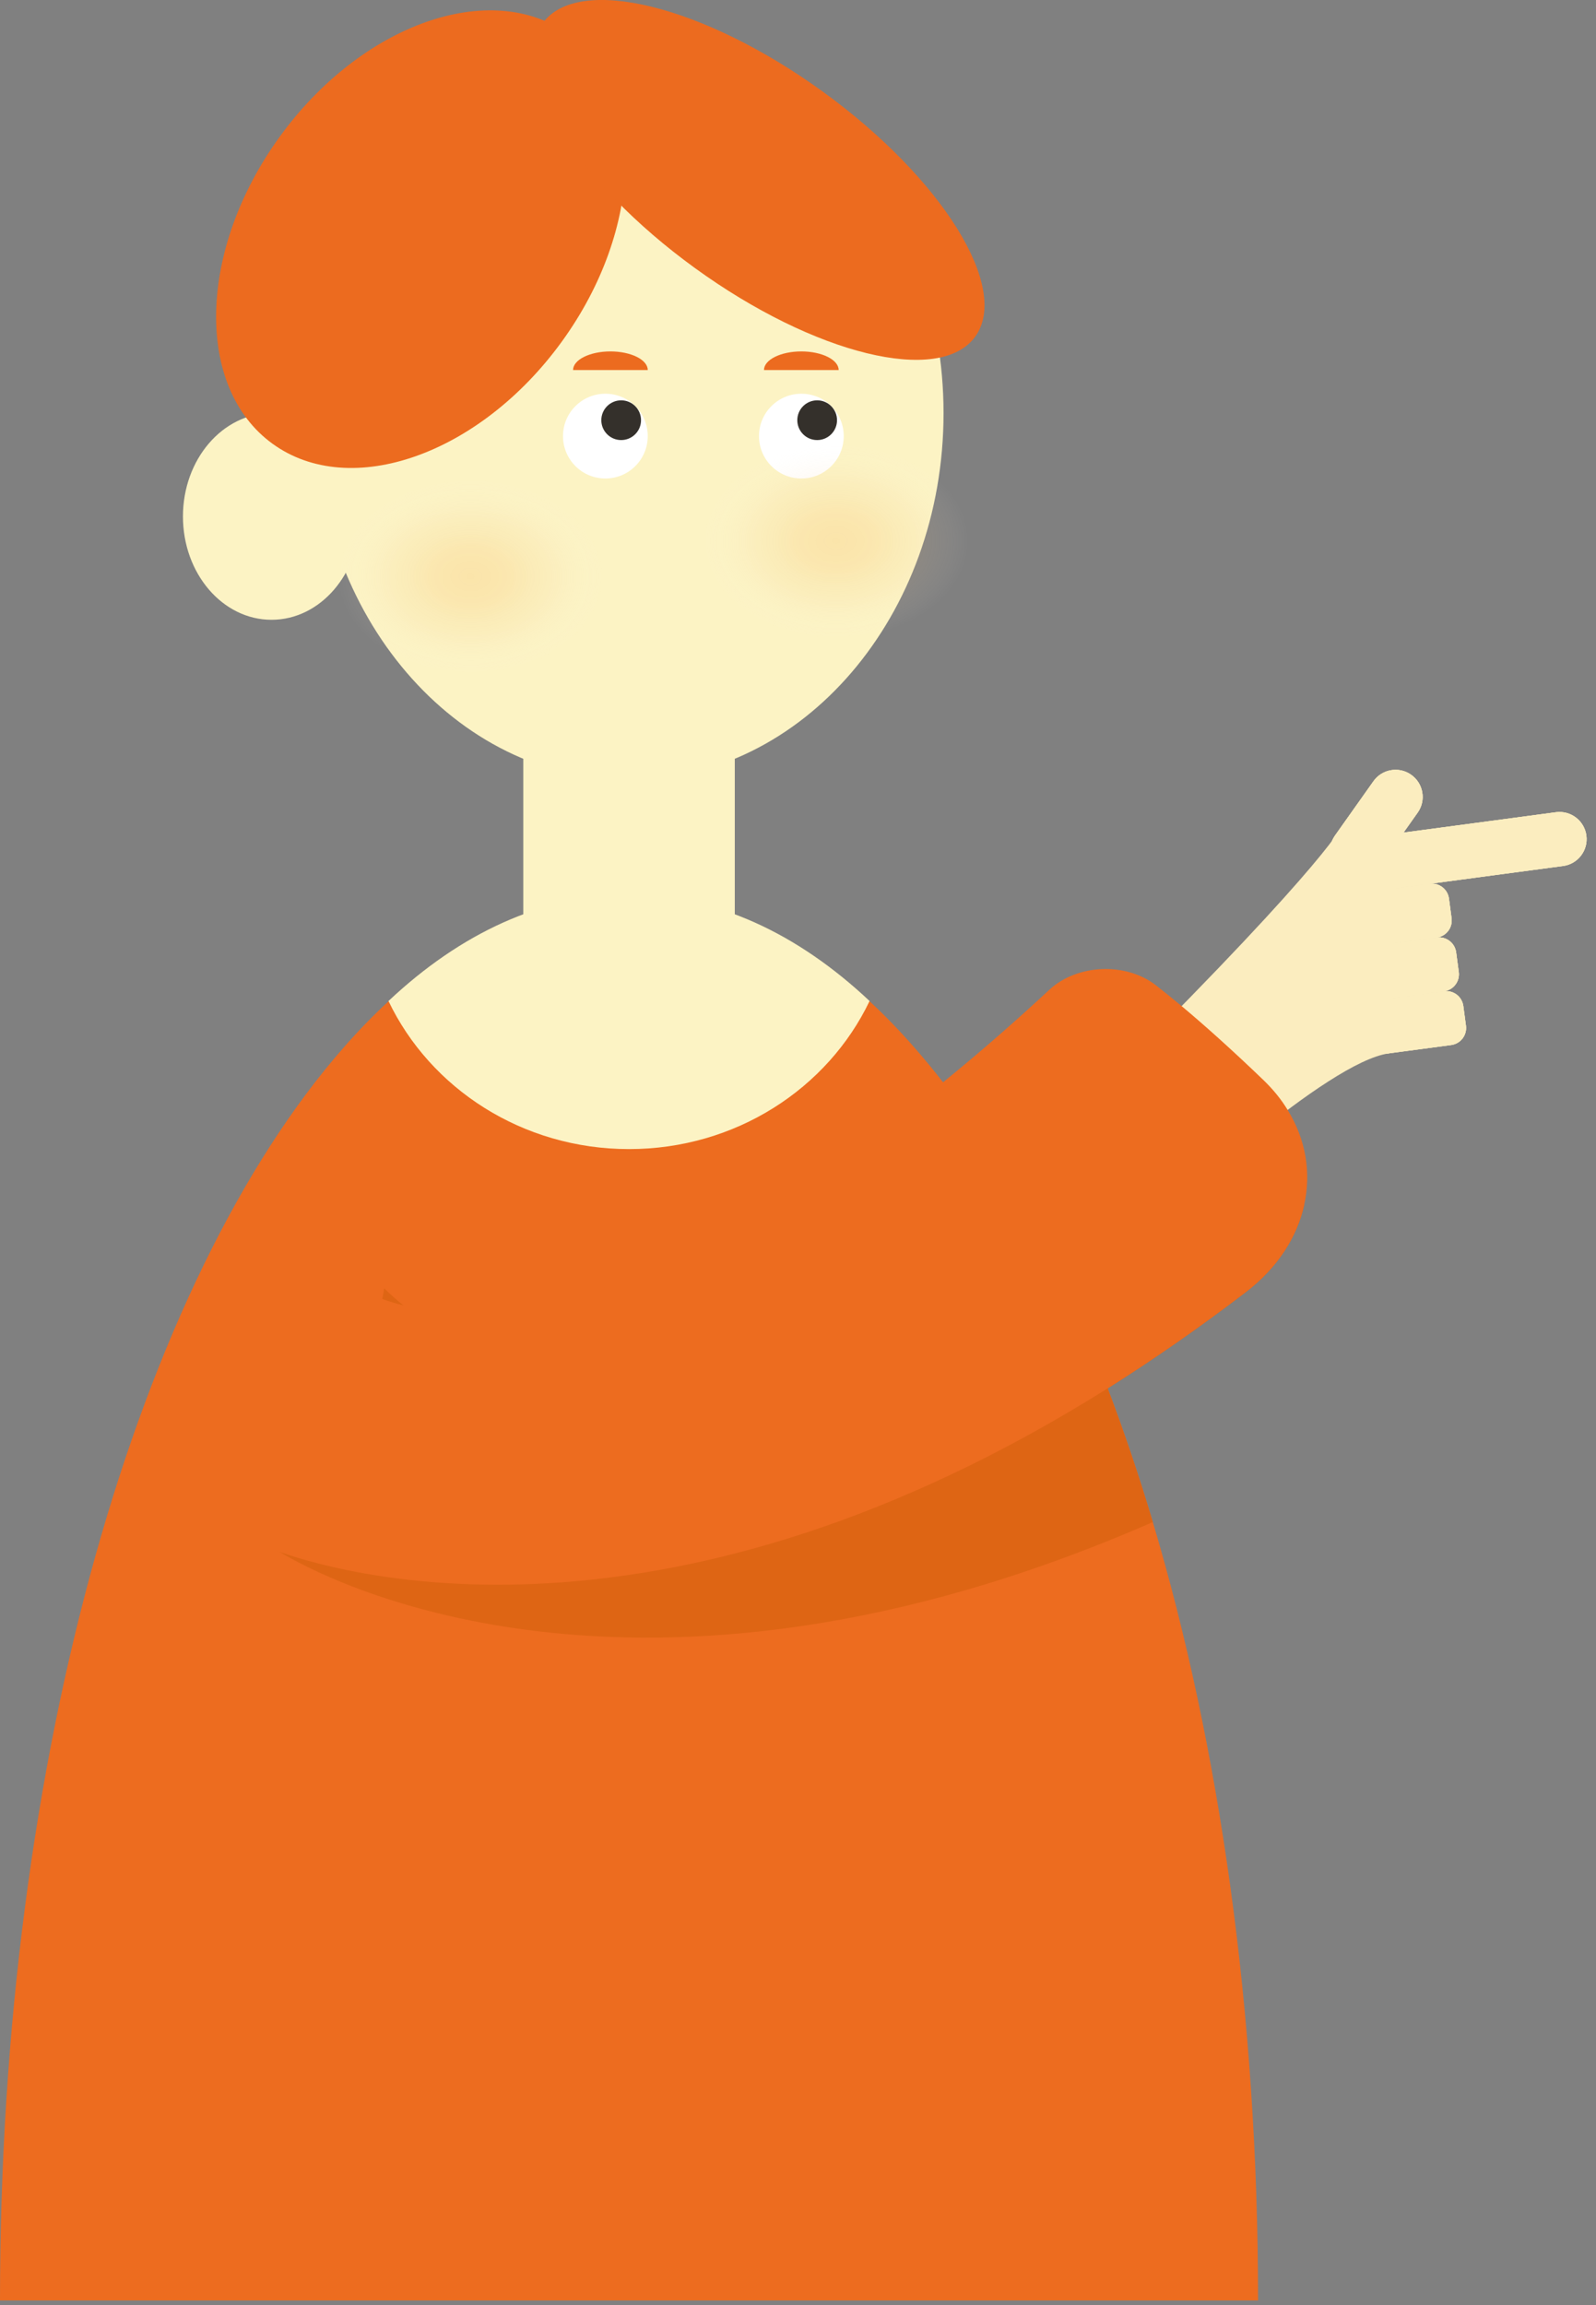 <svg width="151" height="218" viewBox="0 0 151 218" fill="none" xmlns="http://www.w3.org/2000/svg">
<rect x="0" y="0" width="151" height="218" fill="#808080" stroke="none"/>
<g clip-path="url(#clip0_2977_824)">
<path d="M119.028 217.547H0C0 165.883 13.201 121.108 32.476 99.107C33.87 97.511 35.307 96.03 36.762 94.689C40.803 90.946 45.072 88.167 49.507 86.493C51.295 85.809 53.119 85.31 54.959 84.994H54.985C55.283 84.941 55.59 84.898 55.888 84.863C56.186 84.819 56.484 84.784 56.782 84.758C57.036 84.731 57.299 84.705 57.553 84.688C57.904 84.662 58.254 84.644 58.596 84.635C58.894 84.626 59.201 84.617 59.499 84.617H59.517C59.815 84.617 60.122 84.626 60.42 84.635C60.744 84.644 61.069 84.662 61.393 84.688C61.674 84.706 61.954 84.723 62.234 84.758C64.697 85.003 67.134 85.591 69.518 86.494C73.953 88.168 78.222 90.938 82.263 94.681C83.727 96.031 85.155 97.512 86.549 99.108C87.452 100.142 88.346 101.22 89.223 102.351C91.52 105.314 93.728 108.618 95.823 112.221C96.086 112.685 96.349 113.15 96.621 113.623C98.628 117.199 100.53 121.065 102.31 125.185C103.169 127.166 103.993 129.2 104.799 131.294C106.324 135.309 107.753 139.525 109.068 143.934C115.362 165.006 119.026 190.321 119.026 217.547H119.028Z" fill="#ED6C1F"/>
<path d="M59.514 73.769C75.948 73.769 89.27 58.235 89.27 39.072C89.27 19.909 75.948 4.375 59.514 4.375C43.08 4.375 29.758 19.909 29.758 39.072C29.758 58.235 43.08 73.769 59.514 73.769Z" fill="#FCF3C4"/>
<path d="M82.272 94.667C78.318 102.935 69.612 108.67 59.513 108.67C49.414 108.67 40.708 102.935 36.754 94.667C43.578 88.246 51.317 84.625 59.513 84.625C67.709 84.625 75.448 88.246 82.272 94.667Z" fill="#FCF3C4"/>
<path d="M69.519 62.438H49.508V90.246H69.519V62.438Z" fill="#FCF3C4"/>
<path d="M25.689 58.614C30.317 58.614 34.069 54.239 34.069 48.842C34.069 43.445 30.317 39.07 25.689 39.07C21.06 39.07 17.309 43.445 17.309 48.842C17.309 54.239 21.06 58.614 25.689 58.614Z" fill="#FCF3C4"/>
<path d="M53.162 32.295C60.907 21.61 61.207 8.614 53.833 3.269C46.458 -2.076 34.201 2.254 26.457 12.94C18.712 23.626 18.412 36.622 25.786 41.967C33.161 47.311 45.418 42.981 53.162 32.295Z" fill="#EC6B1F"/>
<path d="M92.264 31.841C95.604 27.233 89.152 16.859 77.853 8.67C66.555 0.482 54.688 -2.421 51.348 2.187C48.008 6.796 54.46 17.17 65.759 25.358C77.057 33.547 88.924 36.45 92.264 31.841Z" fill="#EC6B1F"/>
<path d="M75.818 45.252C78.032 45.252 79.827 43.458 79.827 41.243C79.827 39.029 78.032 37.234 75.818 37.234C73.603 37.234 71.809 39.029 71.809 41.243C71.809 43.458 73.603 45.252 75.818 45.252Z" fill="white"/>
<path d="M77.313 41.617C78.35 41.617 79.192 40.776 79.192 39.738C79.192 38.701 78.35 37.859 77.313 37.859C76.275 37.859 75.434 38.701 75.434 39.738C75.434 40.776 76.275 41.617 77.313 41.617Z" fill="#34302B"/>
<path d="M57.275 45.252C59.489 45.252 61.284 43.458 61.284 41.243C61.284 39.029 59.489 37.234 57.275 37.234C55.06 37.234 53.266 39.029 53.266 41.243C53.266 43.458 55.06 45.252 57.275 45.252Z" fill="white"/>
<path d="M61.285 34.997C61.285 34.023 59.703 33.234 57.752 33.234C55.801 33.234 54.219 34.023 54.219 34.997H61.285Z" fill="#EC6B1F"/>
<path d="M79.347 34.997C79.347 34.023 77.765 33.234 75.814 33.234C73.863 33.234 72.281 34.023 72.281 34.997H79.347Z" fill="#EC6B1F"/>
<path d="M58.77 41.617C59.807 41.617 60.649 40.776 60.649 39.738C60.649 38.701 59.807 37.859 58.77 37.859C57.732 37.859 56.891 38.701 56.891 39.738C56.891 40.776 57.732 41.617 58.77 41.617Z" fill="#34302B"/>
<path d="M44.632 63.772C51.615 63.772 57.276 59.626 57.276 54.511C57.276 49.396 51.615 45.25 44.632 45.25C37.649 45.25 31.988 49.396 31.988 54.511C31.988 59.626 37.649 63.772 44.632 63.772Z" fill="url(#paint0_radial_2977_824)"/>
<path d="M79.191 60.42C86.174 60.42 91.835 56.274 91.835 51.159C91.835 46.045 86.174 41.898 79.191 41.898C72.208 41.898 66.547 46.045 66.547 51.159C66.547 56.274 72.208 60.42 79.191 60.42Z" fill="url(#paint1_radial_2977_824)"/>
<path d="M123.392 113.946C122.726 116.987 120.868 119.906 117.852 122.212C113.39 125.622 109.034 128.637 104.8 131.302C106.325 135.317 107.754 139.533 109.069 143.942C59.921 165.427 30.127 148.991 26.506 146.791C26.252 146.642 26.129 146.554 26.129 146.554C26.129 146.554 33.948 134.572 36.166 122.852C36.236 122.51 36.298 122.177 36.35 121.835C36.937 122.422 37.542 122.957 38.173 123.457C52.215 134.607 76.996 124.544 94.167 115.015C95.009 114.551 95.824 114.095 96.621 113.63C101.232 110.983 105.167 108.458 108.025 106.539C111.014 104.532 115.616 105.084 118.062 107.713C118.097 107.748 118.132 107.783 118.167 107.827C119.578 109.352 121.314 111.342 123.391 113.945L123.392 113.946Z" fill="#DE6514"/>
<path d="M147.209 76.814L129.639 79.161C128.235 79.348 127.25 80.638 127.437 82.041C127.624 83.445 128.914 84.431 130.318 84.243L147.888 81.897C149.291 81.71 150.277 80.42 150.09 79.016C149.903 77.613 148.613 76.627 147.209 76.814Z" fill="#FBEDBF"/>
<path d="M147.548 77.789C148.327 77.789 148.992 78.373 149.095 79.146C149.209 80.001 148.606 80.789 147.752 80.903L130.182 83.249C130.111 83.258 130.041 83.263 129.972 83.263C129.193 83.263 128.528 82.68 128.425 81.906C128.37 81.492 128.479 81.081 128.733 80.749C128.987 80.417 129.354 80.204 129.769 80.149L147.339 77.803C147.41 77.794 147.48 77.789 147.549 77.789M147.548 76.789C147.435 76.789 147.321 76.796 147.205 76.812L129.635 79.158C128.231 79.345 127.245 80.635 127.433 82.039C127.605 83.327 128.706 84.264 129.971 84.264C130.084 84.264 130.198 84.257 130.314 84.241L147.884 81.895C149.288 81.708 150.274 80.418 150.086 79.014C149.914 77.726 148.813 76.789 147.548 76.789Z" fill="#FBEDBF"/>
<path d="M129.944 73.885L126.303 79.025C125.484 80.18 125.757 81.781 126.912 82.6C128.068 83.418 129.668 83.145 130.487 81.99L134.128 76.85C134.947 75.695 134.674 74.094 133.519 73.276C132.363 72.457 130.763 72.73 129.944 73.885Z" fill="#FBEDBF"/>
<path d="M132.036 73.797C132.36 73.797 132.672 73.897 132.938 74.085C133.642 74.584 133.808 75.562 133.31 76.265L129.668 81.405C129.375 81.818 128.897 82.065 128.39 82.065C128.066 82.065 127.754 81.965 127.488 81.777C127.147 81.536 126.921 81.176 126.85 80.764C126.78 80.352 126.874 79.938 127.116 79.597L130.758 74.457C131.051 74.044 131.529 73.797 132.036 73.797ZM132.036 72.797C131.233 72.797 130.442 73.173 129.942 73.879L126.3 79.019C125.481 80.174 125.754 81.775 126.91 82.593C127.36 82.912 127.878 83.065 128.39 83.065C129.193 83.065 129.984 82.689 130.484 81.983L134.126 76.843C134.945 75.688 134.672 74.087 133.516 73.269C133.066 72.95 132.548 72.797 132.036 72.797Z" fill="#FBEDBF"/>
<path d="M135.262 83.578L129.384 84.363C128.495 84.482 127.87 85.299 127.989 86.189L128.237 88.05C128.356 88.94 129.173 89.565 130.063 89.446L135.941 88.661C136.83 88.542 137.455 87.725 137.336 86.835L137.088 84.974C136.969 84.084 136.152 83.459 135.262 83.578Z" fill="#FBEDBF"/>
<path d="M135.478 84.57C135.789 84.57 136.054 84.803 136.095 85.112L136.344 86.974C136.366 87.139 136.323 87.304 136.221 87.436C136.12 87.569 135.973 87.654 135.807 87.676L129.929 88.461C129.901 88.465 129.872 88.467 129.844 88.467C129.533 88.467 129.268 88.234 129.226 87.925L128.977 86.064C128.955 85.899 128.999 85.734 129.1 85.602C129.201 85.469 129.348 85.384 129.514 85.362L135.392 84.577C135.421 84.573 135.449 84.571 135.477 84.571M135.478 83.57C135.406 83.57 135.334 83.575 135.261 83.584L129.383 84.369C128.493 84.488 127.868 85.305 127.987 86.195L128.236 88.056C128.345 88.873 129.043 89.466 129.845 89.466C129.917 89.466 129.989 89.461 130.062 89.452L135.94 88.667C136.83 88.548 137.455 87.731 137.336 86.841L137.087 84.98C136.978 84.163 136.28 83.57 135.478 83.57Z" fill="#FBEDBF"/>
<path d="M135.942 88.664L130.064 89.449C129.174 89.568 128.549 90.385 128.668 91.275L128.917 93.136C129.036 94.026 129.853 94.651 130.743 94.532L136.62 93.747C137.51 93.628 138.135 92.811 138.016 91.921L137.767 90.06C137.649 89.17 136.831 88.545 135.942 88.664Z" fill="#FBEDBF"/>
<path d="M136.158 89.648C136.469 89.648 136.734 89.881 136.775 90.19L137.024 92.051C137.07 92.393 136.829 92.708 136.487 92.753L130.609 93.538C130.58 93.542 130.552 93.544 130.524 93.544C130.213 93.544 129.948 93.311 129.906 93.002L129.657 91.141C129.611 90.799 129.852 90.484 130.194 90.439L136.072 89.654C136.101 89.65 136.129 89.648 136.157 89.648M136.158 88.648C136.086 88.648 136.014 88.653 135.941 88.662L130.063 89.447C129.173 89.566 128.548 90.383 128.667 91.273L128.916 93.134C129.025 93.951 129.723 94.544 130.525 94.544C130.597 94.544 130.669 94.539 130.742 94.53L136.62 93.745C137.51 93.626 138.134 92.809 138.016 91.919L137.767 90.058C137.658 89.241 136.96 88.648 136.158 88.648Z" fill="#FBEDBF"/>
<path d="M136.621 93.742L130.744 94.527C129.854 94.646 129.229 95.463 129.348 96.353L129.596 98.214C129.715 99.104 130.533 99.729 131.422 99.61L137.3 98.825C138.19 98.706 138.814 97.889 138.696 96.999L138.447 95.138C138.328 94.248 137.511 93.623 136.621 93.742Z" fill="#FBEDBF"/>
<path d="M136.838 94.734C137.149 94.734 137.414 94.967 137.455 95.276L137.704 97.137C137.75 97.479 137.509 97.794 137.167 97.839L131.289 98.624C131.26 98.628 131.232 98.63 131.204 98.63C130.893 98.63 130.628 98.397 130.587 98.088L130.338 96.227C130.292 95.885 130.533 95.57 130.875 95.525L136.753 94.74C136.782 94.736 136.81 94.734 136.838 94.734ZM136.838 93.734C136.766 93.734 136.694 93.739 136.621 93.748L130.743 94.533C129.853 94.652 129.228 95.469 129.347 96.359L129.596 98.22C129.705 99.037 130.403 99.63 131.205 99.63C131.277 99.63 131.349 99.625 131.422 99.616L137.3 98.831C138.19 98.712 138.814 97.895 138.696 97.005L138.447 95.144C138.338 94.327 137.64 93.734 136.838 93.734Z" fill="#FBEDBF"/>
<path d="M147.209 76.814L129.639 79.161C128.235 79.348 127.25 80.638 127.437 82.041C127.624 83.445 128.914 84.431 130.318 84.243L147.888 81.897C149.291 81.71 150.277 80.42 150.09 79.016C149.903 77.613 148.613 76.627 147.209 76.814Z" fill="#FBEDBF"/>
<path d="M129.944 73.885L126.303 79.025C125.484 80.18 125.757 81.781 126.912 82.6C128.068 83.418 129.668 83.145 130.487 81.99L134.128 76.85C134.947 75.695 134.674 74.094 133.519 73.276C132.363 72.457 130.763 72.73 129.944 73.885Z" fill="#FBEDBF"/>
<path d="M135.262 83.578L129.384 84.363C128.495 84.482 127.87 85.299 127.989 86.189L128.237 88.05C128.356 88.94 129.173 89.565 130.063 89.446L135.941 88.661C136.83 88.542 137.455 87.725 137.336 86.835L137.088 84.974C136.969 84.084 136.152 83.459 135.262 83.578Z" fill="#FBEDBF"/>
<path d="M135.942 88.664L130.064 89.449C129.174 89.568 128.549 90.385 128.668 91.275L128.917 93.136C129.036 94.026 129.853 94.651 130.743 94.532L136.62 93.747C137.51 93.628 138.135 92.811 138.016 91.921L137.767 90.06C137.649 89.17 136.831 88.545 135.942 88.664Z" fill="#FBEDBF"/>
<path d="M136.621 93.742L130.744 94.527C129.854 94.646 129.229 95.463 129.348 96.353L129.596 98.214C129.715 99.104 130.533 99.729 131.422 99.61L137.3 98.825C138.19 98.706 138.814 97.889 138.696 96.999L138.447 95.138C138.328 94.248 137.511 93.623 136.621 93.742Z" fill="#FBEDBF"/>
<path d="M127.098 77.898C127.098 77.898 126.069 80.989 105.75 101.246C97.731 109.24 91.801 115.487 93.493 120.579C95.56 126.799 104.785 126.978 104.436 121.987L110.554 114.468C110.554 114.468 125.542 100.402 131.42 99.617L132.048 82.494L127.098 77.898Z" fill="#FBEDBF"/>
<path d="M123.392 113.939C122.726 116.98 120.868 119.899 117.852 122.205C113.39 125.615 109.034 128.63 104.8 131.295C63.777 157.04 33.852 149.335 26.506 146.784C25.358 146.381 24.762 146.109 24.762 146.109C24.762 146.109 30.924 132.277 30.933 120.084C32.59 121.285 34.334 122.197 36.166 122.845C36.823 123.081 37.49 123.283 38.173 123.45C54.24 127.491 75.383 113.597 89.224 102.351C93.317 99.029 96.771 95.935 99.269 93.612C101.907 91.157 106.536 90.973 109.367 93.182C110.095 93.752 110.901 94.401 111.795 95.146C113.89 96.899 116.45 99.178 119.526 102.132C120.446 103.018 121.218 103.964 121.822 104.963C123.558 107.768 124.067 110.915 123.392 113.939Z" fill="#ED6C1F"/>
</g>
<defs>
<radialGradient id="paint0_radial_2977_824" cx="0" cy="0" r="1" gradientUnits="userSpaceOnUse" gradientTransform="translate(44.526 54.511) scale(12.641 9.261)">
<stop stop-color="#F4AA41" stop-opacity="0.2"/>
<stop offset="0.279" stop-color="#F4B151" stop-opacity="0.182"/>
<stop offset="0.575" stop-color="#F7C783" stop-opacity="0.13"/>
<stop offset="0.878" stop-color="#FCECD5" stop-opacity="0.044"/>
<stop offset="1" stop-color="white" stop-opacity="0"/>
</radialGradient>
<radialGradient id="paint1_radial_2977_824" cx="0" cy="0" r="1" gradientUnits="userSpaceOnUse" gradientTransform="translate(79.079 51.159) scale(12.641 9.261)">
<stop stop-color="#F4AA41" stop-opacity="0.2"/>
<stop offset="0.279" stop-color="#F4B151" stop-opacity="0.182"/>
<stop offset="0.575" stop-color="#F7C783" stop-opacity="0.13"/>
<stop offset="0.878" stop-color="#FCECD5" stop-opacity="0.044"/>
<stop offset="1" stop-color="white" stop-opacity="0"/>
</radialGradient>
<clipPath id="clip0_2977_824">
<rect width="150.11" height="217.551" fill="white"/>
</clipPath>
</defs>
</svg>
